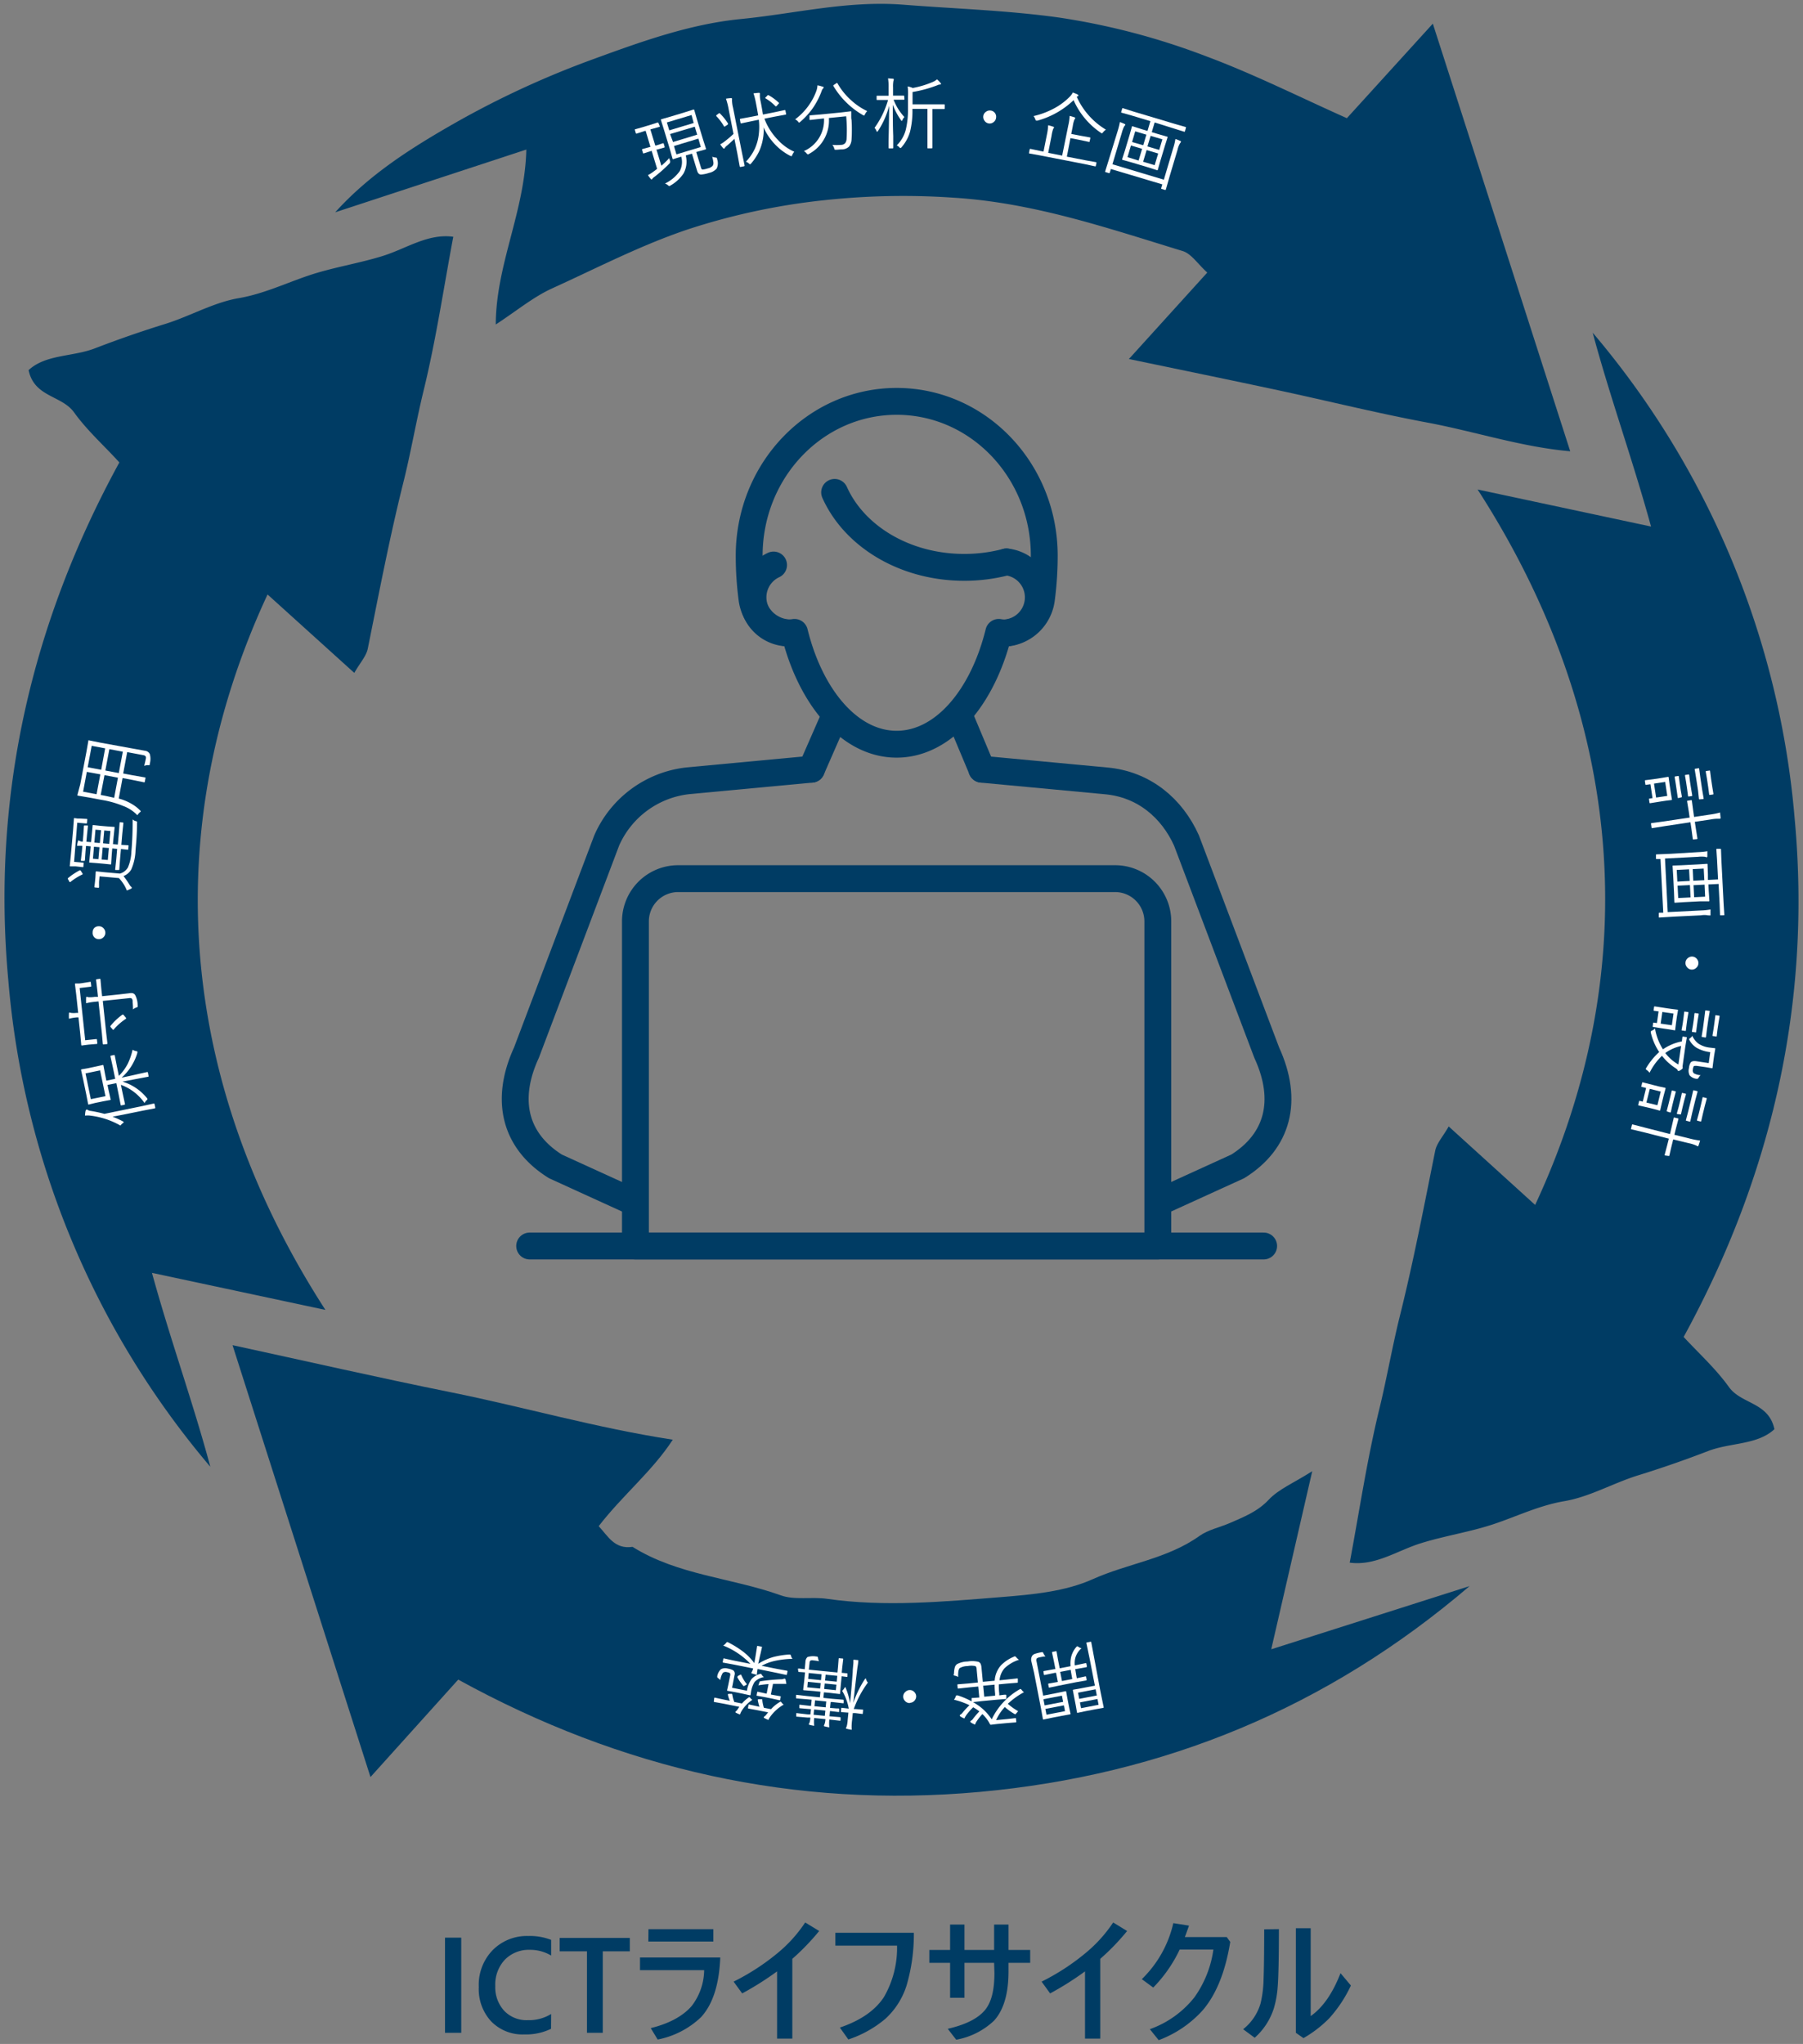 <svg id="レイヤー_1" data-name="レイヤー 1" xmlns="http://www.w3.org/2000/svg" viewBox="0 0 292 331"><rect x="0" y="0" width="292" height="331" fill="#808080" stroke="none"/><defs><style>.cls-1{fill:#003c64;}.cls-2{fill:none;stroke:#003c64;stroke-linecap:round;stroke-linejoin:round;stroke-width:4.35px;}.cls-3{fill:#fff;}</style></defs><path class="cls-1" d="M74.7,329.2H72.07V313.79H74.7Z"/><path class="cls-1" d="M89.24,328.55a9.25,9.25,0,0,1-4.33.91,7.06,7.06,0,0,1-5.37-2.12,7.69,7.69,0,0,1-2-5.55,8.07,8.07,0,0,1,2.27-6,7.79,7.79,0,0,1,5.74-2.27,9.48,9.48,0,0,1,3.71.63v2.54a6.6,6.6,0,0,0-3.44-.93,5.44,5.44,0,0,0-4.06,1.6,5.9,5.9,0,0,0-1.55,4.28,5.62,5.62,0,0,0,1.45,4,5,5,0,0,0,3.82,1.51,6.82,6.82,0,0,0,3.78-1Z"/><path class="cls-1" d="M102,316H97.62V329.2H95.06V316H90.64v-2.17H102Z"/><path class="cls-1" d="M103.65,317h13q-.27,6.6-3.14,9.69a14.07,14.07,0,0,1-7,3.6l-1.12-1.85c3.07-.76,5.28-2,6.65-3.61a9.7,9.7,0,0,0,2-5.78H103.65Zm1.37-4.58h10.51v2H105Z"/><path class="cls-1" d="M125.85,319.25a49.53,49.53,0,0,1-5.65,3.57l-1.39-1.91a36.74,36.74,0,0,0,7.07-4.58,22.36,22.36,0,0,0,4.52-5l2.27,1.38a38.33,38.33,0,0,1-4.35,4.51v12.92h-2.47Z"/><path class="cls-1" d="M135.29,313H148a29.44,29.44,0,0,1-1.18,8.54,12.34,12.34,0,0,1-3.43,5.39,18.18,18.18,0,0,1-6,3.35l-1.37-1.93q5-1.69,7.13-4.93a15.9,15.9,0,0,0,2.13-8.34H135.29Z"/><path class="cls-1" d="M161,317.87H156.2v5.66h-2.33v-5.66h-3.36v-2.09h3.36v-4.11h2.33v4.11H161v-4.11h2.33v4.11h3.51v2.09h-3.51v1.38c0,3.61-.78,6.27-2.36,8a12,12,0,0,1-6.11,3.07l-1.37-1.77c2.9-.66,4.89-1.68,6-3s1.56-3.35,1.56-6.05Z"/><path class="cls-1" d="M175.72,319.25a48.66,48.66,0,0,1-5.65,3.57l-1.38-1.91a36.35,36.35,0,0,0,7.06-4.58,22.67,22.67,0,0,0,4.53-5l2.26,1.38a36.79,36.79,0,0,1-4.35,4.51v12.92h-2.47Z"/><path class="cls-1" d="M191.05,315.72a22.43,22.43,0,0,1-4.28,6.15l-1.85-1.36a18.3,18.3,0,0,0,5.1-9.07l2.54.4c-.35,1-.57,1.6-.67,1.85h6.78l.57.79q-1.17,7.22-4.45,11.06a18.09,18.09,0,0,1-7.14,4.85l-1.43-1.78a16,16,0,0,0,7.21-5.15,17.39,17.39,0,0,0,3.08-7.74Z"/><path class="cls-1" d="M207.12,312.41q0,6.73-.19,9.27a16.2,16.2,0,0,1-.62,3.53A10.69,10.69,0,0,1,203.2,330l-1.87-1.38a8.28,8.28,0,0,0,2.82-4.18,18.29,18.29,0,0,0,.49-4c.06-1.55.1-4.23.1-8Zm5.15,14.08q2.94-2.07,4.83-6.95l1.68,2a21.41,21.41,0,0,1-3.52,5.32,19.38,19.38,0,0,1-4.16,3.2l-1.23-.86V312.26h2.4Z"/><line class="cls-2" x1="155.27" y1="115.65" x2="159.01" y2="124.57"/><line class="cls-2" x1="131.42" y1="124.57" x2="135.17" y2="116"/><path class="cls-2" d="M131.42,124.57l-20.07,1.88a16.31,16.31,0,0,0-13.09,9.65l-13,34.37c-3.59,7.8-1.79,14.38,4.7,18.42l11.84,5.4"/><path class="cls-2" d="M159,124.57l20.07,1.88c6.22.54,10.74,4.46,13.08,9.65l13,34.37c3.59,7.8,1.79,14.38-4.7,18.42l-11.84,5.4"/><line class="cls-2" x1="85.78" y1="201.78" x2="204.65" y2="201.78"/><path class="cls-2" d="M109.83,142.29h70.76a6.92,6.92,0,0,1,6.92,6.92v52.57a0,0,0,0,1,0,0h-84.6a0,0,0,0,1,0,0V149.21A6.92,6.92,0,0,1,109.83,142.29Z"/><path class="cls-2" d="M128.05,102.5A6.34,6.34,0,0,1,121.79,97a53,53,0,0,1-.46-7h0c0-13.8,10.69-25,23.89-25s23.9,11.19,23.9,25h0a53,53,0,0,1-.46,7,6.35,6.35,0,0,1-6.26,5.55"/><path class="cls-2" d="M125.28,91.5a5.77,5.77,0,0,0,2.45,11,5.87,5.87,0,0,0,.94-.09c2.61,10.6,9,18.11,16.54,18.11s13.93-7.51,16.54-18.11a5.64,5.64,0,0,0,.93.09A5.77,5.77,0,0,0,163,91"/><path class="cls-2" d="M163,91a26.68,26.68,0,0,1-6.83.88c-9.6,0-17.8-5-21-12.14"/><path class="cls-1" d="M19.33,74.89C17,72.3,14.15,69.78,12,66.79,10,64,5.55,64.35,4.63,59.94c2.79-2.58,7.12-2.13,10.75-3.53s7.52-2.76,11.35-3.94c4-1.24,7.83-3.48,11.91-4.18s7.68-2.45,11.49-3.72S58,42.68,61.9,41.48s7.35-3.7,11.51-3.14c-1.55,8.23-2.79,16.66-4.8,24.89-1.22,5-2.07,10.06-3.31,15-2.22,8.89-3.93,17.87-5.74,26.83-.25,1.21-1.24,2.26-2.18,3.91L43.33,96.27C25.41,134.82,29,175.45,52.7,212.13l-28.09-6c3,10.91,6.66,21,9.45,31.4A139.61,139.61,0,0,1,1.34,158.68C-1.37,129.06,5,101.09,19.33,74.89Z"/><path class="cls-1" d="M74.21,272,60,287.78c-7.51-23.5-14.87-46.54-22.34-69.94,11.94,2.59,23.67,5.27,35.46,7.65s23.43,5.75,35.84,7.66c-3.35,5.14-8.15,9-12,14,1.5,1.61,2.58,3.79,5.48,3.35,7.33,4.6,16.06,5,24,7.85,2.26.82,4.94.2,7.51.57,9.39,1.35,18.88.46,28.29-.29,5-.4,10.29-.89,14.75-2.9,5.68-2.55,12.06-3.27,17.27-7,1.41-1,3.25-1.37,4.88-2.07,2.28-1,4.5-1.84,6.33-3.79,1.63-1.73,4.05-2.71,7.05-4.62-2.28,9.9-4.37,19-6.64,28.84L238,256.86c-23,19.67-49.49,30.62-79.36,33.33S100.66,286.55,74.21,272Z"/><path class="cls-1" d="M85.24,24.22,54.29,34.38c5.57-6.17,12.39-10.47,19.44-14.49A147.72,147.72,0,0,1,96,9.61c7.84-2.87,15.71-5.71,24-6.53,8.69-.85,17.12-3,26.15-2.33,8.46.67,17,.92,25.41,2.1a113.5,113.5,0,0,1,23.84,6.29c7.67,2.86,15,6.55,22.73,10L232.05,3.83c7.4,23,14.75,45.92,22.25,69.25-7.85-.68-15.38-3.19-23.1-4.64-8.1-1.51-16.12-3.51-24.19-5.24-7.84-1.68-15.7-3.29-24.18-5.06l12.69-14c-1.57-1.42-2.58-3.06-4-3.49-12.17-3.72-24.18-7.85-37.15-8.64a119.24,119.24,0,0,0-21.15.44,107,107,0,0,0-21.89,4.72c-7.65,2.58-14.7,6.26-21.95,9.55-3,1.37-5.65,3.58-9.09,5.83C80.32,42.84,85,34.27,85.24,24.22Z"/><path class="cls-1" d="M272.67,216.51c2.38,2.58,5.18,5.11,7.32,8.09,2,2.82,6.46,2.45,7.38,6.85-2.79,2.58-7.12,2.14-10.75,3.54s-7.52,2.76-11.35,3.94c-4,1.24-7.83,3.48-11.91,4.17s-7.68,2.46-11.49,3.73-7.9,1.88-11.77,3.09-7.35,3.7-11.51,3.14c1.55-8.23,2.79-16.66,4.8-24.9,1.22-5,2.07-10,3.31-15,2.22-8.89,3.93-17.87,5.74-26.83.25-1.21,1.24-2.26,2.18-3.91l14,12.71C266.59,156.58,263,116,239.3,79.27l28.09,6c-3-10.91-6.66-21-9.45-31.39a139.58,139.58,0,0,1,32.72,78.81C293.37,162.34,287,190.31,272.67,216.51Z"/><path class="cls-3" d="M106.85,20.41a.1.1,0,0,1-.07.14l-1.18.33-.27.08.79,2.6.15,0,1.09-.36a.09.09,0,0,1,.13.07l.15.5a.09.09,0,0,1-.07.13l-1.1.31-.16,0,.8,2.63a14.15,14.15,0,0,0,1.29-1.25c0,.1,0,.19.07.29l.06.19a.79.79,0,0,1,0,.12c0,.08,0,.18-.11.29a23.58,23.58,0,0,1-2.39,2.13,1.76,1.76,0,0,0-.38.34.19.19,0,0,1-.11.11s-.09,0-.14-.07a5.23,5.23,0,0,1-.46-.63,6.55,6.55,0,0,0,1-.65c.11-.07.27-.2.48-.37l-.88-2.91-.2.06-1.08.35a.09.09,0,0,1-.13-.07l-.15-.5c0-.07,0-.11.06-.13l1.1-.3.2-.06-.78-2.6-.29.08-1.17.38c-.06,0-.1,0-.13-.08l-.15-.51a.08.08,0,0,1,.06-.12l1.18-.33,1.28-.39,1.17-.37c.06,0,.11,0,.12.06Zm9.3,5.39a2,2,0,0,1-.08,1.49,2.24,2.24,0,0,1-1.24.71,5.51,5.51,0,0,1-1.28.27c-.31,0-.53-.2-.65-.62l-.84-2.77-1,.3a4,4,0,0,1-.37,2.93,6.35,6.35,0,0,1-2.12,1.94l-.14.08s-.14,0-.26-.14a1.62,1.62,0,0,0-.47-.27,6.23,6.23,0,0,0,2.38-2,3.17,3.17,0,0,0,.25-2.35l-1,.31-.28.09a.09.09,0,0,1-.13-.07l-.42-1.49-1-3.3-.46-1.46c0-.07,0-.12.06-.14l1.51-.43,2.21-.67,1.49-.47c.07,0,.11,0,.13.08l.42,1.47,1,3.31.47,1.47a.09.09,0,0,1-.07.13l-1.5.42,0,0,.74,2.43a1.06,1.06,0,0,0,.14.34.28.28,0,0,0,.23.06,3.81,3.81,0,0,0,.76-.18,1.53,1.53,0,0,0,.79-.42.82.82,0,0,0,.11-.6,7.5,7.5,0,0,0-.18-.87,2.17,2.17,0,0,0,.53.13c.14,0,.22.06.24.12A.74.74,0,0,0,116.15,25.8Zm-3.81-5.88L112,18.63l-4,1.2.39,1.28Zm.57,1.89-.39-1.29-4,1.19L109,23Zm.59,2-.4-1.36-3.95,1.2.4,1.35Z"/><path class="cls-3" d="M117.9,20a.09.09,0,0,1,0,.07s0,.1-.13.17l-.3.19a.29.29,0,0,1-.14.08s-.06,0-.09-.07A7.92,7.92,0,0,0,116,18.8l0-.08s0-.07.11-.13l.29-.22.1-.05a.11.11,0,0,1,.09.05A8.81,8.81,0,0,1,117.9,20Zm.65-4.07a.63.63,0,0,1,0,.23,5.28,5.28,0,0,0,.17,1.29l1.42,7.17.45,2.18c0,.06,0,.1-.07.12l-.6.12q-.09,0-.12-.09l-.4-2.17-.46-2.3c-.3.3-.7.67-1.2,1.1a1.19,1.19,0,0,0-.35.37.2.2,0,0,1-.12.11.17.17,0,0,1-.17-.08,5,5,0,0,1-.46-.61,4.22,4.22,0,0,0,.65-.41,18.12,18.12,0,0,0,1.5-1.27L118,17.65a10.71,10.71,0,0,0-.43-1.67,6.7,6.7,0,0,1,.84-.09C118.49,15.89,118.54,15.91,118.55,16Zm10.1,8.62a2.24,2.24,0,0,0-.34.55c-.05.13-.09.19-.13.2l-.19-.06a9.13,9.13,0,0,1-2.61-2,9.67,9.67,0,0,1-1.72-2.62,6.34,6.34,0,0,1,0,1.12,8.68,8.68,0,0,1-.7,2.73,9,9,0,0,1-1.31,2c-.08.09-.13.13-.15.13s-.11,0-.2-.11a1.55,1.55,0,0,0-.5-.3,8,8,0,0,0,1.46-2.13,7.85,7.85,0,0,0,.63-2.34,9.72,9.72,0,0,0,0-2.33l-1.13.23-1.71.36a.09.09,0,0,1-.12-.08l-.1-.55a.08.08,0,0,1,.07-.11l1.73-.32,1.16-.23c-.11-.64-.23-1.33-.38-2.08a11.5,11.5,0,0,0-.38-1.5c.22,0,.51-.06.85-.08.1,0,.16,0,.18.09a1,1,0,0,1,0,.25,4.14,4.14,0,0,0,.13,1.08c.15.76.27,1.46.37,2.1l1.81-.36,1.73-.37s.09,0,.1.08l.11.55c0,.06,0,.1-.06.11l-1.74.32-1.71.34a9.83,9.83,0,0,0,2.16,3.41A8,8,0,0,0,128.65,24.58Zm-2.49-7.91a.12.12,0,0,1,0,.06s0,.07-.09.13l-.26.3a.54.54,0,0,1-.13.1.17.17,0,0,1-.11-.05A7.44,7.44,0,0,0,124,15.94a.14.14,0,0,1-.07-.06s0-.08.1-.15l.23-.22c0-.06.09-.1.11-.1l.09,0A7.79,7.79,0,0,1,126.16,16.67Z"/><path class="cls-3" d="M133.39,14.17s0,.09-.08.15a.78.78,0,0,0-.2.3,12.33,12.33,0,0,1-1.55,3,12.51,12.51,0,0,1-1.94,2.1c-.09.08-.15.13-.18.13s-.1,0-.18-.15a1.41,1.41,0,0,0-.49-.37,10,10,0,0,0,2.31-2.41,9.53,9.53,0,0,0,1.18-2.34,3.54,3.54,0,0,0,.13-.76,3.93,3.93,0,0,1,.82.22C133.33,14,133.39,14.09,133.39,14.17Zm4.47,3.92q0,.21,0,.66c0,.28,0,.51.05.67a26,26,0,0,1,0,3.19,2,2,0,0,1-.41,1.13,1.65,1.65,0,0,1-1.06.45c-.44,0-.77.06-1,.06s-.21,0-.24,0a.55.55,0,0,1-.1-.23,1.38,1.38,0,0,0-.31-.56,8.63,8.63,0,0,0,1.45,0,.87.87,0,0,0,.66-.31,1.34,1.34,0,0,0,.21-.72,23.78,23.78,0,0,0-.07-3.6l-2.8.28a6.12,6.12,0,0,1-3.23,5.82l-.17.08s-.12-.06-.21-.17a1.3,1.3,0,0,0-.44-.37,5.46,5.46,0,0,0,3.26-5.29l-.56.06-1.68.19c-.07,0-.1,0-.11-.09l0-.56c0-.06,0-.1.09-.1l1.68-.14,3.17-.31,1.7-.2C137.81,18,137.85,18,137.86,18.09Zm2.6-.11a2.22,2.22,0,0,0-.39.55c-.06.12-.11.19-.13.19l-.18-.08a13.27,13.27,0,0,1-4.8-4.73.25.25,0,0,1,0-.07s0-.06.12-.11l.36-.24a.28.28,0,0,1,.13-.06s0,0,.07.08a10.91,10.91,0,0,0,2.23,2.75A10.54,10.54,0,0,0,140.46,18Z"/><path class="cls-3" d="M146.48,16.05a.09.09,0,0,1-.1.1l-1.34,0h-.32a8.55,8.55,0,0,0,1.75,2.8,2.1,2.1,0,0,0-.32.48c0,.09-.08.14-.11.14s-.08,0-.13-.12a10.77,10.77,0,0,1-1.32-2.49c0,1.64,0,3.33.07,5.08,0,.44,0,.92,0,1.46,0,.26,0,.41,0,.43a.09.09,0,0,1-.1.1H144a.09.09,0,0,1-.1-.1s0-.35,0-1c.05-2,.09-4,.1-5.8a13.57,13.57,0,0,1-1.8,4.07c-.07.09-.12.14-.15.14s-.08-.05-.12-.16a1.18,1.18,0,0,0-.3-.47,14.52,14.52,0,0,0,2.19-4.52h-.41l-1.34,0c-.07,0-.1,0-.1-.1v-.5c0-.06,0-.09.1-.09l1.34,0h.5V14.18a8.43,8.43,0,0,0-.09-1.49l.79.06c.09,0,.14.06.14.12a.69.69,0,0,1-.06.24,4.86,4.86,0,0,0-.06,1.05v1.33H145l1.34,0c.07,0,.1,0,.1.09ZM153,17.56a.09.09,0,0,1-.1.1l-1.53,0H151v4.67l0,1.59a.09.09,0,0,1-.1.1h-.61c-.06,0-.09,0-.09-.1l0-1.59V17.64h-2.43a14,14,0,0,1-.39,3.7,6.61,6.61,0,0,1-1.36,2.49c-.08.1-.14.14-.18.14s-.1,0-.19-.12a1.7,1.7,0,0,0-.42-.31,5.39,5.39,0,0,0,1.48-2.6,13.92,13.92,0,0,0,.34-3.31v-2A9.28,9.28,0,0,0,147,14a3.25,3.25,0,0,1,.82.25,15.22,15.22,0,0,0,3.3-1,2.29,2.29,0,0,0,.62-.4,3.68,3.68,0,0,1,.56.56.38.38,0,0,1,.1.16c0,.08-.06.12-.17.12a1,1,0,0,0-.44.12,20.25,20.25,0,0,1-4,1.09v2h3.59l1.53,0a.09.09,0,0,1,.1.1Z"/><path class="cls-3" d="M160.39,17.9a1,1,0,0,1,.93,1.14,1,1,0,0,1-.41.74,1,1,0,0,1-1.46-.22,1.05,1.05,0,0,1-.21-.72,1,1,0,0,1,.43-.73A1,1,0,0,1,160.39,17.9Z"/><path class="cls-3" d="M177.47,26.86a.09.09,0,0,1-.12.08l-1.61-.35-7.39-1.44-1.61-.29q-.11,0-.09-.12l.11-.55a.1.1,0,0,1,.12-.08l1.6.34.52.1.55-2.76a8.85,8.85,0,0,0,.2-1.51c.29.07.56.15.82.24.09,0,.14.07.13.12a.6.6,0,0,1-.13.22A5.79,5.79,0,0,0,170.3,22l-.54,2.75,2.26.45,1-4.93a7.84,7.84,0,0,0,.21-1.5A6.74,6.74,0,0,1,174,19c.1,0,.15.08.13.14a.6.6,0,0,1-.12.22,4.6,4.6,0,0,0-.27,1.06l-.25,1.27,1.5.29,1.51.27a.09.09,0,0,1,.08.12l-.11.53a.08.08,0,0,1-.11.08l-1.51-.32-1.49-.29-.58,3,3.08.6,1.63.29a.1.1,0,0,1,.08.12ZM179.11,21a2,2,0,0,0-.47.43c-.1.12-.17.17-.2.17l-.16-.1a12.35,12.35,0,0,1-4.41-5.28A13.69,13.69,0,0,1,168,19.54l-.2,0s-.08-.08-.13-.21a1.62,1.62,0,0,0-.29-.53,13.22,13.22,0,0,0,3.61-1.4,10.29,10.29,0,0,0,2.28-1.76,2.49,2.49,0,0,0,.47-.66,8,8,0,0,1,.76.31c.1.06.15.12.14.19s0,.09-.13.12l-.13.07A11.84,11.84,0,0,0,179.11,21Z"/><path class="cls-3" d="M191.24,23a.36.36,0,0,1-.11.17,3.33,3.33,0,0,0-.42,1.07l-1.23,4.12-.67,2.33a.09.09,0,0,1-.13.07l-.56-.17c-.06,0-.08-.06-.06-.13l.18-.6-8.33-2.49-.18.6a.1.1,0,0,1-.13.07l-.55-.17c-.06,0-.08-.06-.06-.13l.71-2.28L181,21.24a12.16,12.16,0,0,0,.37-1.48c.34.13.59.23.73.3s.16.1.14.18a1.35,1.35,0,0,1-.16.2,5,5,0,0,0-.38,1l-1.54,5.16,8.33,2.5L190,24a9,9,0,0,0,.36-1.49,6.47,6.47,0,0,1,.77.31C191.23,22.82,191.27,22.88,191.24,23Zm.66-1.72a.09.09,0,0,1-.12.05l-1.6-.5-3.18-1-.47,1.57.92.28,1.57.45a.09.09,0,0,1,.07.12l-.42,1.32-.78,2.59-.38,1.33a.08.08,0,0,1-.12.07l-1.55-.49-2.48-.74-1.56-.44c-.06,0-.08-.06-.06-.13l.42-1.31.78-2.6.37-1.33c0-.06.06-.09.12-.07l1.54.49.87.26.47-1.58-3.06-.92-1.6-.45c-.07,0-.09-.06-.07-.11l.16-.54c0-.07.06-.1.12-.08l1.59.51,6.93,2.07,1.62.46c.06,0,.08.06.06.13ZM184.4,26l.57-1.9-1.81-.54-.56,1.89Zm.75-2.48.51-1.71-1.81-.54L183.34,23ZM187,26.75l.57-1.89-1.87-.56-.57,1.89Zm.74-2.47.51-1.72L186.35,22l-.52,1.71Z"/><path class="cls-3" d="M267.26,130.07a.09.09,0,0,1-.12-.09l-.08-.55c0-.06,0-.1.09-.11l.48-.07-.34-2.25-.72.1c-.06,0-.09,0-.1-.08l-.08-.55c0-.07,0-.11.07-.12l1.83-.24.76-.12,1.08-.18c.07,0,.1,0,.11.08l.15,1.15.19,1.25.19,1.16a.08.08,0,0,1-.08.11l-.9.11-.79.12Zm7,5.87a.09.09,0,0,1-.11-.08l-.22-1.64-.16-1.06-4,.6-2.19.35a.09.09,0,0,1-.11-.08l-.09-.62a.09.09,0,0,1,.08-.11l2.18-.3,4-.6-.14-1-.27-1.62c0-.07,0-.11.08-.11l.56-.09c.08,0,.12,0,.13.08l.22,1.64.14,1,2.53-.38a12.21,12.21,0,0,0,1.69-.34c0,.26.05.54.07.84,0,.1,0,.16-.1.17h-.1l-.13,0a6.07,6.07,0,0,0-1.29.12l-2.55.38.16,1.05.26,1.63c0,.07,0,.11-.1.12Zm-6.05-6.78,1.81-.27-.34-2.26-1.81.27Zm3.61.08c-.07,0-.1,0-.11-.1l-.15-1.06-.17-1.15-.17-1.07c0-.07,0-.11.07-.12l.48-.07a.09.09,0,0,1,.12.09l.14,1.07.17,1.16.18,1c0,.08,0,.12-.08.13Zm1.67-.25c-.06,0-.1,0-.11-.1l-.14-1.06-.17-1.16-.18-1.06a.09.09,0,0,1,.08-.12l.49-.07c.06,0,.1,0,.11.09l.13,1.07.18,1.15.18,1.06c0,.08,0,.12-.08.13Zm1.79.46c-.08,0-.12,0-.13-.07L275,128l-.31-2-.23-1.41c0-.06,0-.09.1-.1l.52-.08c.06,0,.09,0,.1.07l.19,1.42.3,2,.24,1.4a.08.08,0,0,1-.07.1Zm1.64-.72c-.07,0-.11,0-.12-.1l-.15-1.16-.2-1.33-.2-1.17c0-.06,0-.1.09-.11l.5-.07a.08.08,0,0,1,.11.08l.15,1.18.2,1.33.19,1.15c0,.08,0,.12-.07.13Z"/><path class="cls-3" d="M276.8,148.23a.34.34,0,0,1-.19,0,3.34,3.34,0,0,0-1.15,0l-4.3.21-2.41.15c-.07,0-.11,0-.11-.09l0-.59a.09.09,0,0,1,.1-.1l.63,0-.45-8.69-.62,0c-.07,0-.11,0-.11-.09l0-.57c0-.07,0-.1.1-.1l2.39-.1L275,138a11.16,11.16,0,0,0,1.51-.15c0,.37,0,.63,0,.79s-.05.18-.13.19l-.24-.08a4.84,4.84,0,0,0-1.11,0l-5.38.28.44,8.68,5.41-.27a10.3,10.3,0,0,0,1.52-.16c0,.31,0,.58,0,.83S276.88,148.23,276.8,148.23Zm1.85,0c-.06,0-.09,0-.09-.09l-.06-1.68-.17-3.31-1.65.08.05,1,.11,1.63a.09.09,0,0,1-.1.1l-1.38,0-2.71.14-1.38.09c-.06,0-.1,0-.1-.09l-.06-1.63-.13-2.59-.1-1.61c0-.07,0-.1.09-.1l1.38-.05,2.71-.14,1.38-.09c.06,0,.1,0,.1.09l.06,1.62,0,.9,1.64-.08-.16-3.19-.11-1.67c0-.06,0-.1.08-.1l.56,0c.07,0,.11,0,.11.09l.06,1.67.37,7.22.11,1.68c0,.07,0,.1-.1.1Zm-7-5.46,2-.11-.1-1.88-2,.1Zm.14,2.66,2-.1-.1-2-2,.1Zm2.44-2.8,1.79-.09-.1-1.88-1.78.09Zm.14,2.67,1.78-.09-.09-1.95-1.79.09Z"/><path class="cls-3" d="M275.06,156a1,1,0,0,1-.38.76,1,1,0,0,1-1.47-.14,1,1,0,0,1-.24-.72,1,1,0,0,1,.39-.75,1,1,0,0,1,.7-.24,1,1,0,0,1,.76.39A1,1,0,0,1,275.06,156Z"/><path class="cls-3" d="M267.15,173.73a1.94,1.94,0,0,0-.43-.43q-.2-.13-.18-.21a1,1,0,0,1,.08-.16,11.22,11.22,0,0,1,2.09-2.56,9.62,9.62,0,0,1-1.36-3.15,1.52,1.52,0,0,1,0-.19s.08-.09.22-.15a1.14,1.14,0,0,0,.46-.33,9.16,9.16,0,0,0,1.29,3.38,8,8,0,0,1,3.06-1.28l.09-.7c0-.06.05-.09.12-.08l.52.08c.05,0,.08,0,.07.1l-.25,1.51-.42,3a.62.62,0,0,0,0,.27,1.14,1.14,0,0,1,0,.15c0,.06-.1.15-.28.28a1,1,0,0,1-.38.18c-.06,0-.11,0-.15-.14a1,1,0,0,0-.35-.32,9.06,9.06,0,0,1-2.19-2A9.75,9.75,0,0,0,267.15,173.73Zm.59-7.42a.09.09,0,0,1-.08-.12l.07-.49c0-.07,0-.1.11-.09l.5.07.27-1.89-.72-.1a.08.08,0,0,1-.08-.11l.07-.5c0-.08.05-.11.11-.1l1.83.28.75.11,1.11.14c.06,0,.08.05.07.12l-.18,1.06-.14,1-.13,1.08c0,.06,0,.09-.1.08l-.89-.15-.84-.12Zm1.21-.54,1.81.26.27-1.89-1.81-.26Zm2.87,6.62.44-3a6.81,6.81,0,0,0-2.56,1.14A7,7,0,0,0,271.82,172.39Zm.61-5.51c-.07,0-.1,0-.09-.11l.18-1,.12-.87.12-1a.08.08,0,0,1,.11-.08l.49.07a.08.08,0,0,1,.08.11l-.17,1-.12.87-.12,1c0,.07,0,.09-.12.08Zm2.35,7.83a1.76,1.76,0,0,1-1.15-.58,1.71,1.71,0,0,1-.1-1.16,2,2,0,0,1,.27-.89c.16-.21.47-.29.93-.22l2,.3.25-1.77a5.73,5.73,0,0,1-2.23-.72,3.32,3.32,0,0,1-1.1-1.16.61.61,0,0,1-.09-.22.38.38,0,0,1,.16-.17,1,1,0,0,0,.35-.38,3.22,3.22,0,0,0,1,1.27,4.11,4.11,0,0,0,1.8.64l.84.1a.08.08,0,0,1,.08.11l-.17,1-.14,1-.13,1.05a.08.08,0,0,1-.11.08l-1.05-.18-1.28-.18c-.3-.05-.49,0-.57,0a1.07,1.07,0,0,0-.17.54.65.65,0,0,0,.15.64,2.54,2.54,0,0,0,1.1.31,1.34,1.34,0,0,0-.32.39c-.05.1-.1.16-.14.17Zm-.68-7.59c-.07,0-.1,0-.09-.11l.17-1,.13-.87.11-1a.09.09,0,0,1,.12-.08l.49.07a.09.09,0,0,1,.08.11l-.17,1-.12.87-.13,1c0,.07,0,.09-.11.08Zm1.57.81c-.07,0-.09-.05-.08-.12l.21-1.29L276,165l.16-1.3c0-.06.05-.08.11-.07l.53.07c.07,0,.09,0,.09.1l-.22,1.29-.22,1.54-.16,1.3a.1.1,0,0,1-.11.09Zm1.75-.15c-.06,0-.09,0-.08-.11l.18-1.08.14-1,.14-1.09c0-.07,0-.1.11-.09l.5.07a.09.09,0,0,1,.08.12l-.18,1.08-.15,1-.13,1.08c0,.07,0,.1-.11.09Z"/><path class="cls-3" d="M269.67,187.12c-.06,0-.08-.06-.07-.12l.42-1.6.25-1-3.89-1-2.15-.51c-.07,0-.09-.05-.08-.12l.15-.6c0-.06.06-.09.12-.07l2.13.55,3.91,1,.23-1,.37-1.6c0-.07.05-.09.12-.07l.55.13q.11,0,.09.12l-.42,1.6-.23.94,2.48.61a14.06,14.06,0,0,0,1.69.33c-.07.24-.16.51-.26.8q-.06.15-.15.12a.21.21,0,0,1-.09-.05l-.11-.06a5.8,5.8,0,0,0-1.24-.39l-2.51-.61-.25,1-.37,1.6c0,.07-.06.09-.14.08Zm-4.28-8.1a.09.09,0,0,1-.07-.13l.13-.53c0-.07.05-.09.12-.08l.48.12.54-2.21-.71-.18c-.06,0-.08,0-.06-.11l.13-.54c0-.07.05-.1.11-.08l1.79.46.75.19,1.07.23a.09.09,0,0,1,.07.12l-.3,1.12-.3,1.23-.26,1.14c0,.07-.05.09-.12.08l-.87-.24-.78-.2Zm1.25-.47,1.78.43.54-2.21-1.77-.44ZM270,180c-.06,0-.08-.06-.06-.13l.26-1,.28-1.13.25-1.06a.08.08,0,0,1,.11-.08l.47.12a.09.09,0,0,1,.08.12l-.28,1.05-.28,1.13-.23,1.05a.11.11,0,0,1-.13.09Zm1.65.41a.1.1,0,0,1-.07-.14l.28-1,.28-1.14.23-1.06c0-.06.06-.09.12-.07l.48.11c.06,0,.08.06.07.13l-.28,1-.28,1.14-.23,1c0,.08-.06.11-.13.09Zm1.47,1.09c-.07,0-.1-.05-.08-.11l.36-1.37.49-2,.32-1.39c0-.05,0-.07.13-.06l.52.13a.09.09,0,0,1,.06.11l-.37,1.38-.49,2-.31,1.39a.09.09,0,0,1-.11.06Zm1.79,0a.1.1,0,0,1-.07-.14l.31-1.13.32-1.31.26-1.15a.08.08,0,0,1,.11-.08l.49.12a.09.09,0,0,1,.08.12l-.31,1.15-.32,1.31-.26,1.14a.1.1,0,0,1-.12.09Z"/><path class="cls-3" d="M167.05,269.11a1.18,1.18,0,0,1,.14-1,1,1,0,0,1,.47-.3,7.72,7.72,0,0,1,1-.24.37.37,0,0,1,.22,0,.49.49,0,0,1,.11.18,2,2,0,0,0,.33.5c-.29,0-.59.07-.91.13s-.47.14-.53.24a.73.73,0,0,0,0,.48l1.07,5.5,2.26-.44,1.34-.28c.07,0,.11,0,.12.07l.19,1.07.28,1.43.23,1.06a.09.09,0,0,1-.09.12l-1.35.24-1.58.31-1.33.28c-.07,0-.11,0-.12-.08l-.32-1.77-1.11-5.71Zm1.94,1.62c0-.07,0-.1.08-.12l1.68-.3.18,0-.26-1.33-.29-1.35c0-.07,0-.11.08-.12l.55-.11c.06,0,.1,0,.11.09l.24,1.36.26,1.32,1.76-.34a4.93,4.93,0,0,1,.09-1.48,3.92,3.92,0,0,1,.83-1.62c.07-.07.11-.12.14-.12s.11,0,.23.1a1.24,1.24,0,0,0,.49.21,3.17,3.17,0,0,0-1,1.53,3.27,3.27,0,0,0-.09,1.24h.07l1.68-.36a.09.09,0,0,1,.12.08l.09.46q0,.09-.09.12l-1.68.3-.12,0c.12.78.21,1.28.25,1.49l1.38-.3a.1.1,0,0,1,.13.08l.09.46q0,.09-.09.12l-1.61.28-2.73.54-1.61.34c-.06,0-.09,0-.1-.08l-.09-.46c0-.07,0-.1.06-.12l1.5-.26-.29-1.48-.17,0-1.67.35a.09.09,0,0,1-.13-.07Zm0,4.45.19,1,3-.58-.2-1Zm.31,1.57.18.94,3-.58-.18-.94Zm2.4-6,.29,1.48,1.67-.32c-.11-.58-.2-1.07-.26-1.49Zm2.06,3a.09.09,0,0,1,.08-.12l1.24-.22,2.24-.43-.84-4.32-.53-2.56a.09.09,0,0,1,.08-.12l.59-.11a.08.08,0,0,1,.11.08l.48,2.57,1,5.35.53,2.59c0,.07,0,.11-.08.12l-1.4.25-1.5.29-1.23.26a.08.08,0,0,1-.11-.07l-.2-1.15-.25-1.28Zm.83.37.19,1,2.85-.55-.19-1Zm.31,1.57.18.94,2.84-.55-.18-.94Z"/><path class="cls-3" d="M154.5,275.26a2.55,2.55,0,0,0,.27-.48c0-.14.1-.22.15-.22l.19,0a12.75,12.75,0,0,1,3.35,1.64,8.34,8.34,0,0,1,2.15,2.24,11.1,11.1,0,0,1,4.48-4.84.55.55,0,0,1,.19-.09s.1.06.2.18a1.34,1.34,0,0,0,.36.35,12.29,12.29,0,0,0-2.62,1.88,10,10,0,0,0,1.58,1.14s.06,0,.06.06,0,0-.06.1l-.27.31c0,.05-.07.07-.1.07s0,0-.07,0a9.58,9.58,0,0,1-1.63-1.16,8.16,8.16,0,0,0-1.41,2.12l1.81-.17,1.29-.15c.07,0,.12,0,.12.09l.05.49c0,.06,0,.1-.11.11l-1.29.1-1.7.16-1,.12a.17.17,0,0,1-.17-.11,5.34,5.34,0,0,0-.72-1.08,6,6,0,0,0-.5-.54,9,9,0,0,0-.93,1.18,2.62,2.62,0,0,0-.26.53,3.4,3.4,0,0,1-.66-.34.22.22,0,0,1-.1-.14.17.17,0,0,1,.1-.15,1,1,0,0,0,.36-.35,12.53,12.53,0,0,1,1-1.16,8.42,8.42,0,0,0-1-.67,10,10,0,0,0-1.13,1.29,3.06,3.06,0,0,0-.29.53,3.81,3.81,0,0,1-.64-.32c-.07-.06-.11-.11-.11-.16s0-.11.12-.15a1.52,1.52,0,0,0,.35-.34,12,12,0,0,1,1.1-1.18A12,12,0,0,0,154.5,275.26Zm0-4.27a4.38,4.38,0,0,1,.14-1,1,1,0,0,1,.36-.5,3.87,3.87,0,0,1,1.71-.42,4.3,4.3,0,0,1,1.74.05.71.71,0,0,1,.37.33,2,2,0,0,1,.13.58l.22,2.33,1.92-.18a4.16,4.16,0,0,1,1-2.47,6.17,6.17,0,0,1,2.1-1.41.34.34,0,0,1,.18-.07s.13.05.22.17a1.88,1.88,0,0,0,.44.39,6,6,0,0,0-2.36,1.39,3.43,3.43,0,0,0-.79,1.93L163,272l1.73-.19c.07,0,.11,0,.11.09l0,.5c0,.06,0,.1-.09.11l-1.74.14-1.25.12c0,.43,0,.92.07,1.45l0,.33.8-.1.24,0a.1.1,0,0,1,.11.09l0,.48a.09.09,0,0,1-.09.12l-1.52.12-2.33.22-1.56.18a.11.11,0,0,1-.12-.1l0-.48c0-.07,0-.1.09-.11h.15l1-.07-.17-1.78-1.48.14-1.73.19a.09.09,0,0,1-.12-.08l-.05-.51a.09.09,0,0,1,.1-.1l1.74-.14,1.48-.15-.2-2.11c0-.31-.1-.49-.22-.55a3.12,3.12,0,0,0-1.24,0,2.55,2.55,0,0,0-1.27.32c-.2.18-.29.66-.26,1.44a2.25,2.25,0,0,0-.51-.2c-.15,0-.23-.09-.23-.16A.55.55,0,0,1,154.52,271Zm4.73,2,.17,1.78,1.76-.17,0-.32a14.44,14.44,0,0,1-.08-1.46Z"/><path class="cls-3" d="M147.34,275.8a1,1,0,0,1-.78-.35,1,1,0,0,1,.08-1.47,1,1,0,0,1,1.48.08,1,1,0,0,1,.26.7,1.06,1.06,0,0,1-1,1Z"/><path class="cls-3" d="M129.23,270.3c0-.06,0-.09.1-.09l.13,0,.87.11.11-1.17a1.11,1.11,0,0,1,.33-.8,2.91,2.91,0,0,1,1.42-.09.44.44,0,0,1,.24.06.68.68,0,0,1,.06.22,1.23,1.23,0,0,0,.16.48c-.31-.06-.63-.1-1-.14a.57.57,0,0,0-.43.07.51.51,0,0,0-.11.33l-.12,1.11,4.64.46.08-.83.11-1.39a.09.09,0,0,1,.12-.09l.54.05a.08.08,0,0,1,.08.11l-.16,1.35-.08.85.84.08c.07,0,.1,0,.09.1l0,.38c0,.07,0,.1-.11.09l-.11,0-.72-.09-.14,1.38-.12,1.4c0,.07,0,.1-.1.09l-1.63-.19-.88-.08-.09.9,1.44.15,1.74.14a.1.1,0,0,1,.1.11l0,.38c0,.07,0,.1-.11.09l-1.74-.2-.25,0-.1.95,1.08.09.23,0h.07c.07,0,.1.05.09.11l0,.38c0,.07,0,.1-.1.09l-1.38-.16-.08.85,1.7.14a.09.09,0,0,1,.09.12l0,.37c0,.07,0,.09-.12.09l-1.7-.2a6.3,6.3,0,0,0,0,1.27,7,7,0,0,1-.73-.15c-.1,0-.15-.06-.14-.11a.59.59,0,0,1,.08-.22,2.65,2.65,0,0,0,.16-.85l-1.82-.18a5.73,5.73,0,0,0,0,1.26,4.48,4.48,0,0,1-.72-.15c-.1,0-.15-.06-.15-.1a.47.47,0,0,1,.1-.22,3,3,0,0,0,.15-.86l-.46,0-1.75-.15c-.06,0-.08,0-.08-.1l0-.37c0-.07,0-.11.1-.1l1.74.2.46,0,.09-.85h-.12l-1.66-.14c-.07,0-.11,0-.1-.11l0-.38a.08.08,0,0,1,.11-.08l1.66.19h.12l.1-1-.7-.07-1.74-.14c-.07,0-.1-.05-.09-.11l0-.38c0-.07,0-.1.11-.09l1.75.2,2,.2.09-.91-1.07-.11-1.63-.13c-.07,0-.1-.05-.09-.11l.17-1.47.13-1.31-1-.07c-.07,0-.1,0-.09-.11Zm1.6,2.06-.09.89,2.08.2.09-.88Zm.14-1.43-.09.95,2.08.21.09-.95Zm.88,5.91-.09.85,1.82.18.09-.85Zm.15-1.48-.1.95,1.82.18.09-.95Zm1.57-2.73-.09.89,1.89.19.09-.89Zm.14-1.42-.09.94,1.89.19.09-.95Zm2.68,2.61a1.92,1.92,0,0,0,.36-.45c.06-.1.11-.15.13-.14s.06,0,.1.15a11.12,11.12,0,0,1,.69,2.45c.16-1.62.3-3.3.43-5.06,0-.44.07-.93.11-1.47,0-.27,0-.42,0-.44s0-.08.1-.08l.6.06c.07,0,.1,0,.09.1s0,.36-.13,1.05c-.26,2.06-.48,4-.67,5.77a16.89,16.89,0,0,1,1.85-3.81c.07-.09.11-.13.15-.13s.06.05.08.14a1,1,0,0,0,.28.52,16.56,16.56,0,0,0-2.29,4.29l.27,0,1.15.09c.07,0,.1,0,.09.11l-.05.49c0,.07,0,.11-.11.1l-1.14-.14-.37,0-.12,1.21a7.45,7.45,0,0,0-.05,1.5,5.9,5.9,0,0,1-.78-.16c-.11,0-.15-.06-.15-.13a.73.73,0,0,1,.1-.21,4.76,4.76,0,0,0,.17-1.06l.12-1.22-1.11-.08c-.07,0-.1-.05-.1-.13l.05-.49a.09.09,0,0,1,.12-.08l1.1.13A8.51,8.51,0,0,0,136.39,273.82Z"/><path class="cls-3" d="M115.67,275a.09.09,0,0,1,.13-.07l1.54.33.85.17a5.51,5.51,0,0,1-.31-1,.09.09,0,0,1,0-.05s.06-.06.15-.07l.39,0h.12s0,0,.06.1a5.4,5.4,0,0,0,.32,1.21l1.24.25a6,6,0,0,1,1-.92c.1-.08.16-.11.2-.11a.29.29,0,0,1,.14.12,1.68,1.68,0,0,0,.34.32,6,6,0,0,0-1.76,1.84,3.49,3.49,0,0,0-.24.53,4.46,4.46,0,0,1-.62-.27q-.14-.06-.12-.15s.05-.08.12-.13a1.41,1.41,0,0,0,.23-.27c.11-.17.21-.31.29-.42l-2.49-.5-1.55-.28a.09.09,0,0,1-.09-.12Zm.49-3.54a2,2,0,0,1,.61-1.15,1.51,1.51,0,0,1,1.12-.09,2.57,2.57,0,0,1,.87.29.7.7,0,0,1,.2.76l-.4,2.05,2.41.48a4.31,4.31,0,0,1,.76-1.91,2.86,2.86,0,0,1,1.3-.79l.2-.05s.07.07.15.18a1,1,0,0,0,.35.36,2.7,2.7,0,0,0-1.52.79,4.19,4.19,0,0,0-.58,1.63l-.07.45a.09.09,0,0,1-.11.08l-1.17-.26-1.24-.25-1.2-.21c-.07,0-.09-.05-.08-.12l.22-1,.25-1.26a.68.68,0,0,0,0-.47,1.07,1.07,0,0,0-.48-.17.75.75,0,0,0-.68.1,2.82,2.82,0,0,0-.41,1.18,1.8,1.8,0,0,0-.35-.31c-.12-.08-.16-.16-.15-.24A.44.44,0,0,0,116.16,271.5Zm1-5a1.67,1.67,0,0,0,.43-.39c.09-.11.16-.16.22-.15l.18.08a15.66,15.66,0,0,1,2.51,1.59,9.09,9.09,0,0,1,1.66,1.74c.12-.62.23-1.27.33-1.94.08-.49.12-.75.12-.77s0-.09.12-.07l.61.12a.07.07,0,0,1,.06.1l-.21.94c-.14.58-.27,1.16-.39,1.73a9.4,9.4,0,0,1,2.49-1.11,13.88,13.88,0,0,1,2.48-.39h.18c.06,0,.11.09.16.23a1.1,1.1,0,0,0,.24.47,14.51,14.51,0,0,0-3,.36,7.76,7.76,0,0,0-2,.77l2.46.49,1.65.3a.1.1,0,0,1,.08.12l-.1.48c0,.07,0,.09-.12.08l-1.63-.35-3-.61,0,.08a5.07,5.07,0,0,0-.11.88l-.74-.22c-.11,0-.16-.08-.15-.14l.11-.21a1.79,1.79,0,0,0,.17-.48v0l-3.2-.64-1.65-.3c-.06,0-.09-.05-.07-.12l.09-.48c0-.06.05-.09.12-.08l1.64.36,2.64.52A12.41,12.41,0,0,0,117.11,266.48Zm2.29,5.11a.13.13,0,0,1,0-.09s0-.05.11-.09l.29-.16c.07,0,.12-.06.13-.05s0,0,.07.08a6.18,6.18,0,0,0,.88,1.45.13.13,0,0,1,0,.07s0,.05-.1.08l-.27.15-.12.05a.28.28,0,0,1-.08-.08A7.29,7.29,0,0,1,119.4,271.59Zm1.77,4.55a.09.09,0,0,1,.12-.08l1.29.28.36.08a9.07,9.07,0,0,1-.27-1.09.13.13,0,0,1,0-.06s.06-.06.15-.07l.39,0h.13s.06,0,.06.1a6.43,6.43,0,0,0,.26,1.28l1.16.23a6.1,6.1,0,0,1,1.35-1.12c.11-.07.18-.11.21-.1s.09.06.16.16a1.42,1.42,0,0,0,.33.32,7,7,0,0,0-2.21,2,2.54,2.54,0,0,0-.26.48,4,4,0,0,1-.65-.3c-.08,0-.11-.09-.1-.14a.32.32,0,0,1,.13-.15.87.87,0,0,0,.24-.23l.33-.41-1.88-.37-1.3-.24a.09.09,0,0,1-.08-.11Zm1.6-3.21a1.92,1.92,0,0,0,.14-.39.56.56,0,0,1,.1-.22.78.78,0,0,1,.21-.05,30.82,30.82,0,0,1,3.2-.3,1.06,1.06,0,0,0,.49-.09.22.22,0,0,1,.17,0s.08.06.1.15.08.38.13.68q-.47,0-1.17,0l-1,0-.35,1.72.33.07,1.2.21c.06,0,.09.05.07.12l-.09.46a.08.08,0,0,1-.11.07l-1.18-.26-1.25-.25-1.19-.21c-.07,0-.1-.05-.08-.11l.09-.46c0-.07.05-.09.12-.08l1.18.26.23.05.31-1.55C124,272.75,123.41,272.83,122.77,272.93Z"/><path class="cls-3" d="M21.47,170a1.85,1.85,0,0,0,.58.23c.12,0,.18,0,.19.09a.44.44,0,0,1,0,.2,8.55,8.55,0,0,1-2.55,4c.78-.16,1.71-.36,2.78-.61l1.36-.3c.06,0,.1,0,.12.07l.11.58a.08.08,0,0,1-.07.11l-1.69.32-2.46.47a8.17,8.17,0,0,1,3.93,2.63.55.55,0,0,1,.11.17c0,.05,0,.12-.14.22a1.64,1.64,0,0,0-.33.45,8,8,0,0,0-3.83-2.95l.28,1.35.38,1.75c0,.07,0,.11-.07.12l-.51.11a.09.09,0,0,1-.12-.09l-.34-1.75-.36-1.76-1.43.29.16.78.35,1.55a.08.08,0,0,1-.08.11l-1.08.2-1.37.28-1,.25c-.07,0-.11,0-.12-.08l-.3-1.56-.5-2.41-.34-1.53c0-.07,0-.1.08-.12L14.2,173l1.36-.29,1.08-.24a.08.08,0,0,1,.11.07l.29,1.55.19.92,1.43-.3-.39-1.9-.38-1.73c0-.07,0-.11.07-.12l.51-.11a.09.09,0,0,1,.12.09l.34,1.74.32,1.55a7.79,7.79,0,0,0,1.46-2A10.37,10.37,0,0,0,21.47,170ZM14,179.68a.24.24,0,0,1,.19.06,1.22,1.22,0,0,0,.52.17,21,21,0,0,1,2.2.47L23,179.13l1.9-.42c.07,0,.11,0,.12.08l.13.59c0,.06,0,.1-.09.11l-1.91.37L20,180.5l-1.77.34a14,14,0,0,1,1.67.76c.08.05.13.09.13.12s0,.08-.11.15a1.59,1.59,0,0,0-.41.41,12.9,12.9,0,0,0-4.88-1.61,3.07,3.07,0,0,0-.86,0,4.26,4.26,0,0,1,.1-.82C13.93,179.75,14,179.69,14,179.68Zm2.21-6.34-2.36.49.86,4.17,2.37-.48Z"/><path class="cls-3" d="M14.61,159c.06,0,.1,0,.1.09l.07.59a.09.09,0,0,1-.09.11L12.9,160l.9,8.46,1.79-.19c.06,0,.1,0,.11.09l.06.59c0,.06,0,.1-.09.11l-1.33.11-.4.05-.68.09a.08.08,0,0,1-.1-.08L13,167.46l-.29-2.7-.28,0a6.75,6.75,0,0,0-1.26.22,5.9,5.9,0,0,1,0-.84c0-.11,0-.16.09-.17l.24.06a3.46,3.46,0,0,0,.88,0l.28,0-.31-2.92-.21-1.72a.09.09,0,0,1,.09-.12l.61,0,.47-.06Zm1.55-.49a.1.1,0,0,1,.11.09l.15,1.67.12,1.06,2.67-.28,1.74-.2a1.44,1.44,0,0,1,.58,0,1,1,0,0,1,.32.22,3.53,3.53,0,0,1,.44,1.75.4.4,0,0,1,0,.24.66.66,0,0,1-.21.1,1.66,1.66,0,0,0-.54.31,10.31,10.31,0,0,0-.06-1.16c0-.05,0-.12,0-.21a.58.58,0,0,0-.16-.4.53.53,0,0,0-.38-.06l-4.29.45.55,5.2.2,1.68a.09.09,0,0,1-.08.11l-.56.06a.1.1,0,0,1-.11-.09l-.15-1.69-.55-5.19-.48.05a9.84,9.84,0,0,0-1.52.25,8.48,8.48,0,0,1,0-.87c0-.11,0-.16.09-.17a1,1,0,0,1,.25.06,4.89,4.89,0,0,0,1.09-.06l.49,0-.11-1.06-.2-1.67c0-.06,0-.1.09-.11Zm3.69,5.8.07,0s.07,0,.13.1l.29.34a.44.44,0,0,1,.09.15.12.12,0,0,1-.06.1,9.31,9.31,0,0,0-1.94,1.71s-.06.06-.08.06-.07,0-.14-.1l-.26-.3a.4.4,0,0,1-.07-.12.12.12,0,0,1,0-.09A9.67,9.67,0,0,1,19.85,164.3Z"/><path class="cls-3" d="M15,151a1,1,0,0,1,.33-.78A1.07,1.07,0,0,1,16,150a1,1,0,0,1,.78.34,1.07,1.07,0,0,1,.28.7,1,1,0,0,1-.35.78,1,1,0,0,1-.69.27,1,1,0,0,1-.78-.34A1,1,0,0,1,15,151Z"/><path class="cls-3" d="M12.91,140.94a.11.11,0,0,1,.07,0s.07,0,.13.12l.21.33a.42.42,0,0,1,.07.16s0,.05-.08.08a9.8,9.8,0,0,0-1.93,1.22s-.05,0-.07,0-.05,0-.1-.12l-.18-.31a1,1,0,0,1-.06-.15s0,0,.06-.08A10.8,10.8,0,0,1,12.91,140.94Zm1.14-8.32c.06,0,.08,0,.08.11l-.05.54a.09.09,0,0,1-.1.09l-1.47-.13L12,139.57l1.47.13a.08.08,0,0,1,.08.11l-.05.53c0,.06,0,.1-.09.09l-1.16-.13-.31,0-.55,0c-.07,0-.1,0-.09-.1l.18-1.78.36-4.06.13-1.78c0-.07,0-.1.11-.09l.49.07.37,0Zm5.84.58c.07,0,.1.05.09.11l-.18,1.76-.15,1.75h0l1.07.06c.07,0,.1,0,.1.11l-.05.53c0,.07,0,.1-.11.09l-1.07-.12h0l-.14,1.55-.13,1.76c0,.07-.05.1-.11.09l-.47,0a.08.08,0,0,1-.08-.11l.18-1.75.13-1.56-.79-.07-.08.91L18,139.91c0,.06,0,.08-.1.08l-1.07-.11-1.24-.11-1.05-.08c-.07,0-.1,0-.09-.1l.16-1.62.08-.91-.76-.07-.08.9-.1,1.43a.1.1,0,0,1-.11.09l-.44,0c-.07,0-.1,0-.1-.11l.16-1.42.08-.9a6,6,0,0,0-.85,0c0-.28.08-.53.13-.73s.05-.14.1-.13a.32.32,0,0,1,.17.06,1,1,0,0,0,.46.12h.05l.1-1.1.09-1.43a.09.09,0,0,1,.12-.09l.44,0c.06,0,.09,0,.09.11l-.15,1.42-.1,1.1.76.07.1-1.06L15,133.7c0-.07,0-.1.1-.09l1.06.12,1.24.11,1.07.07c.06,0,.09,0,.09.1l-.17,1.63-.1,1.06.79.07.16-1.76.13-1.76c0-.06,0-.09.11-.09Zm-3.78,4-.89-.08-.17,1.94.89.08Zm.25-2.76-.9-.08-.18,2.09.89.07Zm5.12-1.75a1,1,0,0,0,.5.28.39.39,0,0,1,.21.1.48.48,0,0,1,0,.22c0,1.63-.12,3.09-.24,4.4a8.31,8.31,0,0,1-.69,3.11A2.46,2.46,0,0,1,20,141.87,13.33,13.33,0,0,1,21,143.32a1.15,1.15,0,0,0,.24.29c.07.06.11.11.1.16s0,.1-.12.15c-.26.12-.48.22-.68.29a5.66,5.66,0,0,0-.39-.82,6.84,6.84,0,0,0-.89-1.19l-3.14-.28-.08.89,0,.86a.1.1,0,0,1-.12.1l-.54-.05a.09.09,0,0,1-.09-.12l.1-.85.06-.65.05-.9a.1.1,0,0,1,.11-.09l1.19.13,2.62.23a2.14,2.14,0,0,0,1.3-1,7.18,7.18,0,0,0,.56-2.57Q21.5,135.35,21.48,132.68Zm-3.85,4.64-1-.08-.17,1.94,1,.08Zm.25-2.75-1-.09-.19,2.08,1,.09Z"/><path class="cls-3" d="M14.39,119.89l1.93.39,5.5,1,1.66.3a1,1,0,0,1,.78.52,3,3,0,0,1,0,1.58c0,.14,0,.21-.08.23a.45.45,0,0,1-.22,0,1.58,1.58,0,0,0-.61.12c.1-.37.19-.77.28-1.22.05-.29-.09-.46-.42-.52l-2.61-.49-.65,3.46,1.48.28,2.05.36c.07,0,.1.05.08.12l-.11.59a.09.09,0,0,1-.12.08l-2-.41-1.48-.28-.62,3.32a8.19,8.19,0,0,1,2.17.91,6.43,6.43,0,0,1,1.28,1q.13.13.12.18s-.06.08-.16.15a2.49,2.49,0,0,0-.4.46A6,6,0,0,0,20,130.54a15.93,15.93,0,0,0-3.53-1l-1.85-.35-2-.34a.09.09,0,0,1-.08-.12L13,127l1-5.26.31-1.77C14.28,119.9,14.32,119.88,14.39,119.89Zm1.86,5.51L14.06,125l-.6,3.21,2.18.41Zm.78-4.21-2.18-.41-.65,3.47,2.19.41Zm2.07,4.75-2.18-.41-.61,3.21.34.06c.54.1,1.15.24,1.84.4Zm.79-4.21-2.18-.41-.65,3.46,2.18.41Z"/></svg>